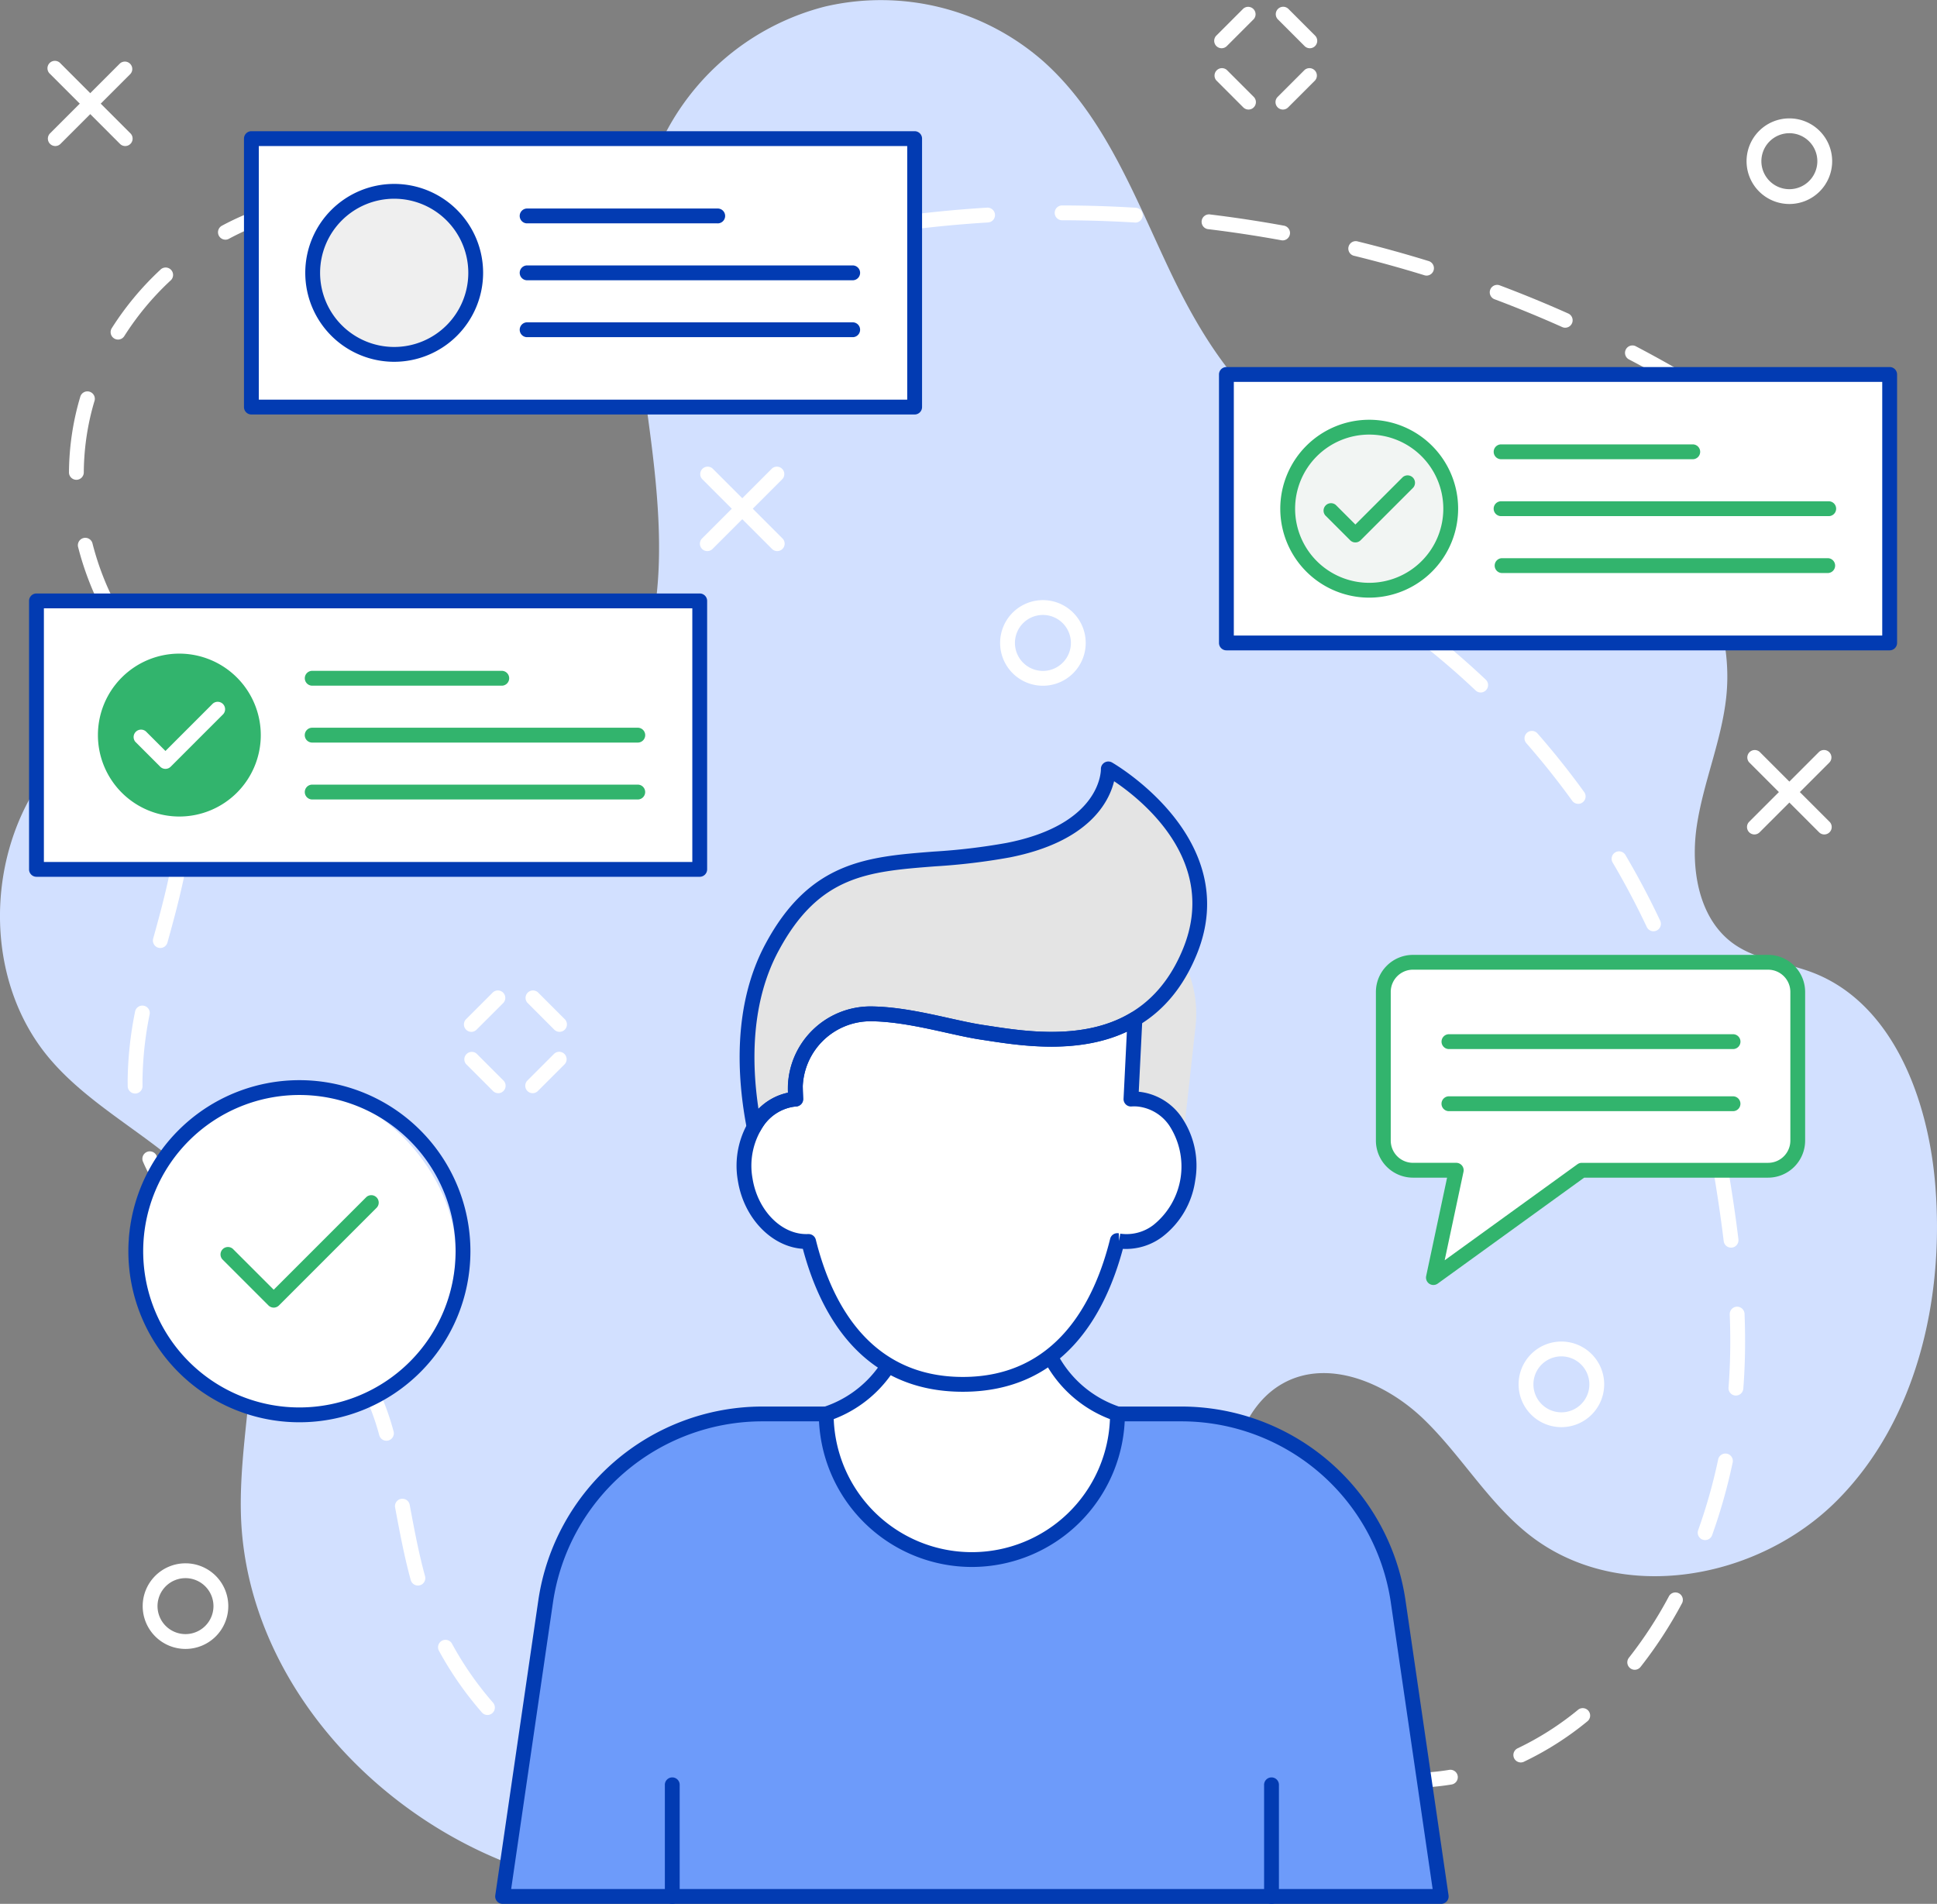<?xml version="1.0" encoding="UTF-8"?>
<svg xmlns="http://www.w3.org/2000/svg" width="417.19" height="409.984" viewBox="0 0 417.19 409.984">
  <rect x="0" y="0" width="417.19" height="409.984" fill="#808080" stroke="none"/>
  <g id="Group_176903" data-name="Group 176903" transform="translate(-1278 -232.954)">
    <path id="Path_21387" data-name="Path 21387" d="M299.416,879.486a1.586,1.586,0,0,1-1.018-.368,58.037,58.037,0,0,1-4.282-3.937,1.6,1.6,0,1,1,2.276-2.238,54.363,54.363,0,0,0,4.044,3.719,1.6,1.6,0,0,1-1.021,2.825ZM285.75,862.9a1.6,1.6,0,0,1-1.4-.822,64.14,64.14,0,0,1-6.044-15.164,1.6,1.6,0,1,1,3.092-.795,60.914,60.914,0,0,0,5.742,14.408,1.6,1.6,0,0,1-1.394,2.373Zm-7.845-30.582h-.014a1.6,1.6,0,0,1-1.582-1.61,58.482,58.482,0,0,1,1.646-13.367q.344-1.417.762-2.81a1.6,1.6,0,1,1,3.058.914q-.393,1.314-.719,2.651a55.317,55.317,0,0,0-1.555,12.64,1.6,1.6,0,0,1-1.6,1.582Zm8.968-30.2a1.6,1.6,0,0,1-1.347-2.45,63.873,63.873,0,0,1,10.435-12.553,1.6,1.6,0,1,1,2.176,2.335,60.75,60.75,0,0,0-9.915,11.927,1.594,1.594,0,0,1-1.35.742Zm23.116-21.509a1.6,1.6,0,0,1-.754-3,58.982,58.982,0,0,1,15.334-5.675,1.6,1.6,0,0,1,.676,3.12,55.8,55.8,0,0,0-14.5,5.37,1.592,1.592,0,0,1-.751.189Z" transform="translate(1016.546 -496.042)" fill="#fff"></path>
    <path id="Path_21388" data-name="Path 21388" d="M424.068,621.705c-20.7-1.867-42.5,7.405-54.113,24.865s-11.435,42.682,1.877,58.845c11.346,13.776,30.387,20.321,39.04,35.975,10.257,18.555,1.9,41.554,2.556,62.811,1.1,35.455,29.456,66.15,62.848,76.815s70.236,4.094,102.245-10.279c20.869-9.37,42.134-24.552,46.306-47.289,1.55-8.446.541-17.159,1.378-25.708s4.129-17.648,11.523-21.852c9.789-5.566,22.358-.179,30.479,7.671s13.943,18.055,22.842,24.987c19.244,14.989,49.064,9.74,66.255-7.621s23.106-43.692,21.016-68.193c-1.576-18.485-9.287-38.867-26.426-45.4-5.646-2.152-12.017-2.655-16.957-6.163-7.6-5.4-9.348-16.232-7.932-25.529s5.27-18.111,6.308-27.459c2.408-21.681-12.782-43.97-33.646-49.371-17.048-4.413-35.8,1.423-52.318-4.728C631.02,568,620.811,551.7,613.295,535.8s-14.013-33.1-27.095-44.724a53.015,53.015,0,0,0-47.021-11.741,53.743,53.743,0,0,0-36.57,32.165c-5.78,14.763-4.781,31.285-2.767,47.035,3.033,23.723,10.607,61.495-12.541,78.328-8.468,6.158-17.726,4.137-26.407-.5-12.288-6.565-22.5-13.368-36.827-14.66Z" transform="translate(916.467 -244.959)" fill="#d2e0ff"></path>
    <path id="Path_21389" data-name="Path 21389" d="M634.364,3079.652a1.466,1.466,0,0,1-.2-.012q-2.514-.31-4.991-.807a1.6,1.6,0,0,1,.623-3.13q2.361.467,4.76.77a1.6,1.6,0,0,1-.2,3.18Zm-20.028-5.692a1.593,1.593,0,0,1-.657-.144,75.854,75.854,0,0,1-14.006-8.289,1.6,1.6,0,1,1,1.911-2.556,72.815,72.815,0,0,0,13.413,7.94,1.6,1.6,0,0,1-.661,3.049Zm-25.393-18.941a1.583,1.583,0,0,1-1.2-.549,73.98,73.98,0,0,1-9.293-13.363,1.6,1.6,0,0,1,2.808-1.521,70.713,70.713,0,0,0,8.891,12.79,1.6,1.6,0,0,1-1.2,2.643Zm-14.983-27.875a1.6,1.6,0,0,1-1.537-1.172c-1.392-5.053-2.375-10.315-3.326-15.4l-.062-.327a1.6,1.6,0,0,1,3.139-.586l.061.324c.938,5.025,1.909,10.222,3.265,15.143a1.6,1.6,0,0,1-1.115,1.965,1.685,1.685,0,0,1-.425.056Zm-6.78-31.182a1.6,1.6,0,0,1-1.534-1.158,53.7,53.7,0,0,0-6.088-14.192,1.6,1.6,0,0,1,2.7-1.708,56.806,56.806,0,0,1,6.462,15.024,1.6,1.6,0,0,1-1.1,1.974,1.682,1.682,0,0,1-.44.06Zm-16.9-26.422a1.6,1.6,0,0,1-1.037-.382c-3.326-2.841-6.986-5.519-10.525-8.108l-2.065-1.513a1.6,1.6,0,0,1,1.892-2.572l2.057,1.509c3.588,2.625,7.3,5.339,10.714,8.256a1.6,1.6,0,0,1-1.036,2.811Zm-25-19.823a1.589,1.589,0,0,1-1.125-.464,43.535,43.535,0,0,1-8.515-11.465q-.5-1-.929-2.012a1.6,1.6,0,0,1,2.937-1.253q.4.928.849,1.844a40.494,40.494,0,0,0,7.908,10.624,1.6,1.6,0,0,1-1.125,2.728Zm-12.22-28.523a1.6,1.6,0,0,1-1.6-1.561l-.011-1.136a78.766,78.766,0,0,1,1.621-15.057,1.6,1.6,0,0,1,3.133.611,75.691,75.691,0,0,0-1.561,14.446l.01,1.068a1.6,1.6,0,0,1-1.562,1.631h-.034Zm5.421-31.341a1.6,1.6,0,0,1-1.538-2.025c1.3-4.657,2.77-10.069,3.812-15.369a1.6,1.6,0,0,1,3.133.618c-1.066,5.41-2.556,10.893-3.872,15.608a1.6,1.6,0,0,1-1.535,1.168Zm5.435-31.336a1.6,1.6,0,0,1-1.6-1.562A39.682,39.682,0,0,0,519.3,2842a1.6,1.6,0,0,1,2.936-1.251,42.835,42.835,0,0,1,3.273,16.139,1.6,1.6,0,0,1-1.562,1.631h-.034Z" transform="translate(794.046 -2452.755)" fill="#fff"></path>
    <path id="Path_21390" data-name="Path 21390" d="M3269.59,851.414a1.586,1.586,0,0,1-.953-.317q-3.256-2.431-6.583-4.749a1.6,1.6,0,0,1,1.824-2.618q3.372,2.348,6.669,4.808a1.6,1.6,0,0,1-.957,2.876Zm-20-13.474a1.588,1.588,0,0,1-.824-.231c-4.5-2.721-9.143-5.34-13.816-7.785a1.6,1.6,0,0,1,1.481-2.827c4.731,2.475,9.437,5.126,13.988,7.882a1.6,1.6,0,0,1-.828,2.961Zm-28.263-14.79a1.607,1.607,0,0,1-.649-.139c-4.783-2.14-9.719-4.168-14.672-6.029a1.6,1.6,0,0,1,1.122-2.99c5.016,1.886,10.012,3.938,14.852,6.1a1.6,1.6,0,0,1-.653,3.054Zm-29.86-11.227a1.6,1.6,0,0,1-.471-.071c-5.031-1.553-10.176-2.976-15.29-4.226a1.6,1.6,0,0,1,.757-3.1c5.176,1.267,10.384,2.706,15.475,4.278a1.6,1.6,0,0,1-.47,3.12Zm-141.8-4.087a1.6,1.6,0,0,1-.394-3.142c5.158-1.319,10.433-2.488,15.682-3.473a1.6,1.6,0,1,1,.589,3.136c-5.18.974-10.389,2.127-15.479,3.429a1.579,1.579,0,0,1-.4.05Zm110.814-3.495a1.517,1.517,0,0,1-.288-.026c-5.192-.946-10.468-1.747-15.684-2.38a1.6,1.6,0,1,1,.386-3.17c5.278.642,10.618,1.453,15.872,2.411a1.6,1.6,0,0,1-.286,3.166Zm-79.465-2.406a1.6,1.6,0,0,1-.194-3.18c5.276-.65,10.657-1.143,15.99-1.465a1.618,1.618,0,0,1,1.69,1.5,1.6,1.6,0,0,1-1.5,1.69c-5.268.318-10.582.806-15.793,1.446A1.448,1.448,0,0,1,3081.011,801.935ZM3128.8,800.5c-.033,0-.065,0-.1,0-5.263-.323-10.6-.488-15.853-.491a1.6,1.6,0,0,1,0-3.192h0c5.322,0,10.72.17,16.046.5a1.6,1.6,0,0,1-.1,3.189Z" transform="translate(-1606.199 -519.621)" fill="#fff"></path>
    <path id="Path_21391" data-name="Path 21391" d="M5739.005,2589.933a1.6,1.6,0,0,1-1.546-1.2c-1.285-5.07-2.839-10.153-4.623-15.108a1.6,1.6,0,0,1,3.006-1.082c1.817,5.053,3.4,10.236,4.713,15.4a1.6,1.6,0,0,1-1.156,1.94,1.628,1.628,0,0,1-.393.048Zm-10.775-29.994a1.6,1.6,0,0,1-1.445-.915c-2.232-4.734-4.721-9.435-7.4-13.969a1.6,1.6,0,0,1,2.75-1.624c2.729,4.62,5.264,9.408,7.536,14.23a1.6,1.6,0,0,1-1.442,2.277Zm-16.211-27.445a1.6,1.6,0,0,1-1.3-.66c-3.078-4.257-6.392-8.417-9.847-12.365a1.595,1.595,0,1,1,2.4-2.1c3.521,4.021,6.9,8.259,10.036,12.6a1.6,1.6,0,0,1-1.293,2.531Zm-21-23.977a1.59,1.59,0,0,1-1.1-.436c-3.823-3.616-7.853-7.083-11.982-10.3a1.6,1.6,0,0,1,1.964-2.519c4.208,3.283,8.316,6.815,12.211,10.5a1.6,1.6,0,0,1-1.1,2.755Z" transform="translate(-4094.101 -2126.442)" fill="#fff"></path>
    <path id="Path_21392" data-name="Path 21392" d="M5493.958,4753.777a52.042,52.042,0,0,1-7.733-.577,1.595,1.595,0,1,1,.475-3.154,50.077,50.077,0,0,0,15.4-.125,1.595,1.595,0,1,1,.514,3.148A53.6,53.6,0,0,1,5493.958,4753.777Zm23.572-5.458a1.6,1.6,0,0,1-.684-3.039,63.443,63.443,0,0,0,13.09-8.352,1.6,1.6,0,0,1,2.026,2.47,66.825,66.825,0,0,1-13.75,8.768,1.585,1.585,0,0,1-.682.153Zm24.544-19.957a1.6,1.6,0,0,1-1.25-2.588,89.521,89.521,0,0,0,8.556-13.111,1.6,1.6,0,1,1,2.811,1.509,92.752,92.752,0,0,1-8.864,13.584,1.6,1.6,0,0,1-1.253.605Zm15.17-27.928a1.614,1.614,0,0,1-.539-.094,1.6,1.6,0,0,1-.964-2.042,116.485,116.485,0,0,0,4.288-15.134,1.6,1.6,0,1,1,3.124.664,120.041,120.041,0,0,1-4.406,15.549A1.6,1.6,0,0,1,5557.245,4700.434Zm6.631-31.127c-.041,0-.083,0-.125,0a1.6,1.6,0,0,1-1.469-1.714c.081-1.035.149-2.073.2-3.108q.179-3.426.176-6.849,0-2.907-.114-5.807a1.6,1.6,0,0,1,1.534-1.656,1.618,1.618,0,0,1,1.655,1.535q.114,2.96.117,5.928,0,3.5-.178,7.014c-.057,1.063-.125,2.126-.208,3.189A1.6,1.6,0,0,1,5563.875,4669.307Zm-1.049-31.848a1.6,1.6,0,0,1-1.584-1.406c-.57-4.737-1.305-9.731-2.312-15.713a1.6,1.6,0,0,1,3.147-.53c1.015,6.032,1.757,11.07,2.336,15.863a1.6,1.6,0,0,1-1.4,1.776A1.8,1.8,0,0,1,5562.827,4637.459Z" transform="translate(-3911.992 -4135.833)" fill="#fff"></path>
    <g id="Group_176282" data-name="Group 176282" transform="translate(1400.305 398.527)" opacity="0.1">
      <path id="Path_21393" data-name="Path 21393" d="M2477.09,3296.591H2274.96l9.278-63.726a46.963,46.963,0,0,1,46.461-40.147h13.952v-.034h.035a24.967,24.967,0,0,0,13.324-10.534c-9.941-5.9-14.789-17.092-17.161-26.648-6.417.279-12.382-5.371-13.637-13.289a17.3,17.3,0,0,1,1.918-11.336c-2.407-12.488-2.442-26.963,3.872-38.718,12.278-22.811,28.845-16.568,50.821-20.858,21.974-4.325,21.591-17.51,21.591-17.51s27.276,15.347,17.614,39.24a47.038,47.038,0,0,1-2.128,4.395,23.136,23.136,0,0,1,1.709,11.545l-2.371,21.382a17,17,0,0,1,2.3,11.859c-1.325,8.406-7.987,14.335-14.824,13.254-.14-.035-.244-.1-.383-.139-2.128,8.686-6.279,18.7-14.406,24.974a25.175,25.175,0,0,0,14.44,12.382v.035h13.987a46.963,46.963,0,0,1,46.46,40.147l9.278,63.726Z" transform="translate(-2274.96 -3053.79)" fill="none"></path>
    </g>
    <g id="Group_176285" data-name="Group 176285" transform="translate(1384.654 396.94)">
      <path id="Path_21394" data-name="Path 21394" d="M2206.378,5677.867l9.3,63.723H2013.52l9.3-63.723a46.959,46.959,0,0,1,46.466-40.177h90.624A46.958,46.958,0,0,1,2206.378,5677.867Z" transform="translate(-2011.925 -5497.189)" fill="#6d9bfa"></path>
      <path id="Path_21395" data-name="Path 21395" d="M2187.6,5715.064H1985.443a1.6,1.6,0,0,1-1.579-1.827l9.3-63.723a48.818,48.818,0,0,1,48.045-41.544h90.624a48.823,48.823,0,0,1,48.047,41.544h0l9.3,63.723a1.6,1.6,0,0,1-1.579,1.827Zm-200.313-3.192h198.467l-9.034-61.9a45.616,45.616,0,0,0-44.889-38.814h-90.624a45.613,45.613,0,0,0-44.887,38.814l-9.034,61.9Z" transform="translate(-1983.847 -5469.067)" fill="#023bb2"></path>
      <path id="Path_21396" data-name="Path 21396" d="M3372.794,4858.319a31.362,31.362,0,1,1-62.723,0l.019-.006a25.186,25.186,0,0,0,17.255-23.9v-20.36h28.209v20.372a25.184,25.184,0,0,0,17.241,23.9Z" transform="translate(-3238.771 -4717.828)" fill="#fff"></path>
      <path id="Path_21397" data-name="Path 21397" d="M3313.339,4863.185a33,33,0,0,1-32.959-32.959,1.6,1.6,0,0,1,1.127-1.526,23.544,23.544,0,0,0,16.147-22.383v-20.36a1.6,1.6,0,0,1,1.6-1.6h28.21a1.6,1.6,0,0,1,1.6,1.6v20.371a23.551,23.551,0,0,0,16.147,22.384,1.594,1.594,0,0,1,1.093,1.515,33,33,0,0,1-32.958,32.959Zm-29.747-31.839a29.767,29.767,0,0,0,59.492,0,26.739,26.739,0,0,1-17.22-25.016v-18.776h-25.018v18.765A26.736,26.736,0,0,1,3283.592,4831.345Z" transform="translate(-3210.677 -4689.735)" fill="#023bb2"></path>
      <g id="Group_176283" data-name="Group 176283" transform="translate(36.547 218.887)">
        <path id="Path_21398" data-name="Path 21398" d="M5065.916,7122.822a1.6,1.6,0,0,1-1.6-1.6v-23.919a1.6,1.6,0,1,1,3.192,0v23.919A1.6,1.6,0,0,1,5065.916,7122.822Z" transform="translate(-4935.256 -7095.71)" fill="#023bb2"></path>
        <path id="Path_21399" data-name="Path 21399" d="M2665.236,7122.822a1.6,1.6,0,0,1-1.6-1.6v-23.919a1.6,1.6,0,1,1,3.192,0v23.919A1.6,1.6,0,0,1,2665.236,7122.822Z" transform="translate(-2663.64 -7095.71)" fill="#023bb2"></path>
      </g>
      <path id="Path_21400" data-name="Path 21400" d="M4421.111,3618.671l4.3,2.716a23.138,23.138,0,0,1,10.642,22.1l-3.312,29.951-15.112,19.408,3.481-74.18Z" transform="translate(-4286.786 -3586.715)" fill="#e4e4e4"></path>
      <path id="Path_21401" data-name="Path 21401" d="M4389.544,3666.321a1.6,1.6,0,0,1-1.595-1.671l3.48-74.182a1.6,1.6,0,0,1,2.447-1.275l4.3,2.717a24.887,24.887,0,0,1,11.375,23.63l-3.311,29.952a1.615,1.615,0,0,1-.328.8l-15.113,19.408a1.6,1.6,0,0,1-1.259.615Zm4.945-72.965-3.115,66.42,11.746-15.084,3.263-29.5a21.675,21.675,0,0,0-9.909-20.579Z" transform="translate(-4258.7 -3558.588)" fill="#e4e4e4"></path>
      <path id="Path_21402" data-name="Path 21402" d="M3070.859,3053.89s.382,13.18-21.583,17.487-38.546-1.938-50.82,20.888c-9,16.743-5.139,38.9.105,53.19h5.416l-.549-22.19a16.216,16.216,0,0,1,16.337-16.619c8.291.069,17.262,2.954,23.672,3.923,11.387,1.723,35.342,6.46,45.032-17.443s-17.609-39.237-17.609-39.237Z" transform="translate(-2938.808 -3052.298)" fill="#e4e4e4"></path>
      <path id="Path_21403" data-name="Path 21403" d="M2981.315,4393.271c1.332,8.4,7.972,14.324,14.805,13.241s11.284-8.759,9.953-17.163-7.945-14.373-14.778-13.291-11.312,8.807-9.98,17.212Z" transform="translate(-2927.467 -4303.265)" fill="#fff"></path>
      <path id="Path_21404" data-name="Path 21404" d="M3259.577,4036.1l-1.545,30.769c0,.853-.161,47.9-35.511,47.9s-35.511-47.9-35.511-47.9l-.56-16.437a16.191,16.191,0,0,1,16.3-15.451c8.285.08,17.263,2.958,23.683,3.943C3234.4,4040.126,3248.494,4042.79,3259.577,4036.1Z" transform="translate(-3121.796 -3980.647)" fill="#fff"></path>
      <path id="Path_21405" data-name="Path 21405" d="M4318.693,4393.271c-1.331,8.4-7.972,14.324-14.8,13.241s-11.285-8.759-9.953-17.163,7.944-14.373,14.777-13.291,11.313,8.807,9.98,17.212Z" transform="translate(-4169.52 -4303.265)" fill="#fff"></path>
      <path id="Path_21406" data-name="Path 21406" d="M2966.2,3104.555a1.6,1.6,0,0,1-1.567-1.292c-2.1-10.826-3.1-26.514,4.052-39.769,9.552-17.757,21.941-18.717,36.287-19.83a132.875,132.875,0,0,0,15.641-1.864c20.214-3.975,20.293-15.418,20.287-15.9a1.6,1.6,0,0,1,2.379-1.426c.285.161,28.414,16.322,18.306,41.234h0c-9.78,24.107-33.78,20.42-45.318,18.644l-1.418-.216c-2.2-.338-4.657-.886-7.261-1.464-5.083-1.13-10.845-2.409-16.2-2.463h-.088a14.618,14.618,0,0,0-14.631,14.984l.053,1.727a1.6,1.6,0,0,1-1.438,1.637c-.28.028-.5.048-.727.088a9.841,9.841,0,0,0-6.973,5.114,1.6,1.6,0,0,1-1.383.8Zm77.539-76.035c-1.077,4.431-5.385,13.044-22.511,16.413a135.534,135.534,0,0,1-16.007,1.914c-14.512,1.125-25,1.939-33.724,18.161-5.967,11.054-5.853,24.068-4.347,34.069a12.312,12.312,0,0,1,6.337-3.485l-.011-.311a17.644,17.644,0,0,1,5.074-12.911,17.91,17.91,0,0,1,12.861-5.356c5.7.056,11.633,1.375,16.868,2.539,2.552.565,4.961,1.1,7.049,1.423l1.423.217c11.551,1.78,33.042,5.083,41.875-16.688,7.634-18.814-8.9-31.971-14.888-35.984ZM3060.1,3065.1h0Z" transform="translate(-2910.442 -3024.273)" fill="#023bb2"></path>
      <path id="Path_21407" data-name="Path 21407" d="M2999.957,4088.268c-21.575,0-30.648-16.455-34.46-30.78-6.715-.427-12.725-6.609-14-14.682a18.55,18.55,0,0,1,3.011-13.761,12.853,12.853,0,0,1,7.839-5.19l-.053-1.459a17.743,17.743,0,0,1,17.8-17.106h.112c5.7.056,11.632,1.375,16.867,2.539,2.552.566,4.961,1.1,7.05,1.423l1.378.21c7.748,1.194,20.721,3.2,30.694-2.823a1.6,1.6,0,0,1,2.419,1.446l-.771,15.576c.288.026.574.064.861.114a12.752,12.752,0,0,1,8.284,5.26,18.543,18.543,0,0,1,3.008,13.77h0a18.494,18.494,0,0,1-7.1,12.117,13.028,13.028,0,0,1-8.471,2.572C3030.566,4071.859,3021.456,4088.268,2999.957,4088.268Zm-33.219-33.961a1.6,1.6,0,0,1,1.549,1.211c3.345,13.486,11.554,29.558,31.67,29.558s28.364-16.174,31.724-29.742a1.588,1.588,0,0,1,1.863-1.182l.059,1.644.253-1.575a9.491,9.491,0,0,0,7.163-1.883,16.146,16.146,0,0,0,3.384-21.424,9.477,9.477,0,0,0-6.223-3.99,7.763,7.763,0,0,0-1.9-.092,1.565,1.565,0,0,1-1.233-.449,1.6,1.6,0,0,1-.478-1.222l.714-14.422c-10.467,4.928-22.721,3.039-30.272,1.876l-1.372-.208c-2.2-.339-4.657-.886-7.261-1.464-5.083-1.129-10.845-2.41-16.2-2.462a14.62,14.62,0,0,0-14.693,13.924l.106,2.778a1.6,1.6,0,0,1-1.451,1.647c-.308.028-.561.049-.813.091a9.5,9.5,0,0,0-6.235,4,15.344,15.344,0,0,0-2.44,11.383c1.109,7.01,6.375,12.276,12.011,12,.026,0,.053,0,.079,0Zm81.677-11.751h0Z" transform="translate(-2899.232 -3952.547)" fill="#023bb2"></path>
    </g>
    <g id="Group_176286" data-name="Group 176286" transform="translate(1339.128 269.787)" opacity="0.1">
      <rect id="Rectangle_152391" data-name="Rectangle 152391" width="142.846" height="57.809" fill="none"></rect>
    </g>
    <rect id="Rectangle_152392" data-name="Rectangle 152392" width="142.846" height="57.809" transform="translate(1332.147 262.807)" fill="#fff"></rect>
    <path id="Path_21408" data-name="Path 21408" d="M1121.922,560.611H979.076a1.6,1.6,0,0,1-1.6-1.6V501.206a1.6,1.6,0,0,1,1.6-1.6h142.846a1.6,1.6,0,0,1,1.6,1.6v57.808A1.6,1.6,0,0,1,1121.922,560.611Zm-141.25-3.193h139.654V502.8H980.672v54.616Z" transform="translate(353.071 -238.399)" fill="#023bb2"></path>
    <path id="Path_21409" data-name="Path 21409" d="M1288.378,757.909a17.539,17.539,0,1,1-17.539-17.539A17.562,17.562,0,0,1,1288.378,757.909Z" transform="translate(92.079 -466.215)" fill="#efefef"></path>
    <path id="Path_21410" data-name="Path 21410" d="M1242.754,748.975a19.152,19.152,0,1,1,19.135-19.17A19.173,19.173,0,0,1,1242.754,748.975Zm0-35.113a15.96,15.96,0,1,0,15.944,15.944A15.961,15.961,0,0,0,1242.754,713.862Z" transform="translate(120.164 -438.112)" fill="#023bb2"></path>
    <g id="Group_176287" data-name="Group 176287" transform="translate(1389.827 277.86)">
      <path id="Path_21411" data-name="Path 21411" d="M2122.7,812.492h-41.047a1.6,1.6,0,0,1,0-3.192H2122.7a1.6,1.6,0,1,1,0,3.192Z" transform="translate(-2080.06 -809.3)" fill="#023bb2"></path>
      <path id="Path_21412" data-name="Path 21412" d="M2151.994,1040.422h-70.338a1.6,1.6,0,0,1,0-3.192h70.338a1.6,1.6,0,0,1,0,3.192Z" transform="translate(-2080.06 -1024.976)" fill="#023bb2"></path>
      <path id="Path_21413" data-name="Path 21413" d="M2151.994,1268.352h-70.338a1.6,1.6,0,0,1,0-3.192h70.338a1.6,1.6,0,0,1,0,3.192Z" transform="translate(-2080.06 -1240.652)" fill="#023bb2"></path>
    </g>
    <g id="Group_176291" data-name="Group 176291" transform="translate(1534.288 321.935)" opacity="0.1">
      <rect id="Rectangle_152393" data-name="Rectangle 152393" width="142.846" height="57.809" fill="none"></rect>
    </g>
    <g id="Group_176292" data-name="Group 176292" transform="translate(1278 370.217)" opacity="0.1">
      <rect id="Rectangle_152394" data-name="Rectangle 152394" width="142.846" height="57.809" fill="none"></rect>
    </g>
    <rect id="Rectangle_152395" data-name="Rectangle 152395" width="142.846" height="57.809" transform="translate(1542.145 313.596)" fill="#fff"></rect>
    <path id="Path_21414" data-name="Path 21414" d="M5028.032,1505.341H4885.186a1.6,1.6,0,0,1-1.6-1.6v-57.808a1.6,1.6,0,0,1,1.6-1.6h142.846a1.6,1.6,0,0,1,1.6,1.6v57.808A1.6,1.6,0,0,1,5028.032,1505.341Zm-141.251-3.193h139.655v-54.616H4886.781Z" transform="translate(-3343.041 -1132.339)" fill="#023bb2"></path>
    <path id="Path_21415" data-name="Path 21415" d="M5194.488,1702.639a17.539,17.539,0,1,1-17.54-17.538A17.562,17.562,0,0,1,5194.488,1702.639Z" transform="translate(-3604.032 -1360.155)" fill="#f2f5f3"></path>
    <path id="Path_21416" data-name="Path 21416" d="M5307.883,1891.122a1.594,1.594,0,0,1-1.127-.468l-5.336-5.337a1.6,1.6,0,0,1,2.256-2.257l4.208,4.208,10.2-10.2a1.6,1.6,0,0,1,2.256,2.257l-11.328,11.33A1.592,1.592,0,0,1,5307.883,1891.122Z" transform="translate(-3737.964 -1541.36)" fill="#32b46d"></path>
    <path id="Path_21417" data-name="Path 21417" d="M5148.865,1693.705a19.153,19.153,0,1,1,19.134-19.17A19.174,19.174,0,0,1,5148.865,1693.705Zm0-35.113a15.96,15.96,0,1,0,15.942,15.944A15.961,15.961,0,0,0,5148.865,1658.592Z" transform="translate(-3575.947 -1332.052)" fill="#32b46d"></path>
    <g id="Group_176293" data-name="Group 176293" transform="translate(1599.825 328.65)">
      <path id="Path_21418" data-name="Path 21418" d="M6028.813,1757.213h-41.047a1.6,1.6,0,1,1,0-3.192h41.047a1.6,1.6,0,1,1,0,3.192Z" transform="translate(-5986.169 -1754.02)" fill="#32b46d"></path>
      <path id="Path_21419" data-name="Path 21419" d="M6058.1,1985.152h-70.338a1.6,1.6,0,1,1,0-3.192H6058.1a1.6,1.6,0,1,1,0,3.192Z" transform="translate(-5986.17 -1969.706)" fill="#32b46d"></path>
      <path id="Path_21420" data-name="Path 21420" d="M6058.1,2213.083h-70.338a1.6,1.6,0,0,1,0-3.193H6058.1a1.6,1.6,0,0,1,0,3.193Z" transform="translate(-5986.17 -2185.382)" fill="#32b46d"></path>
    </g>
    <rect id="Rectangle_152396" data-name="Rectangle 152396" width="142.846" height="57.809" transform="translate(1285.858 362.36)" fill="#fff"></rect>
    <path id="Path_21421" data-name="Path 21421" d="M260.893,2412.342H118.046a1.6,1.6,0,0,1-1.6-1.6v-57.81a1.6,1.6,0,0,1,1.6-1.6H260.892a1.6,1.6,0,0,1,1.6,1.6v57.81a1.6,1.6,0,0,1-1.6,1.6Zm-141.25-3.193H259.3v-54.617H119.642v54.617Z" transform="translate(1167.811 -1990.577)" fill="#023bb2"></path>
    <path id="Path_21422" data-name="Path 21422" d="M427.358,2609.659a17.539,17.539,0,1,1-17.539-17.539A17.562,17.562,0,0,1,427.358,2609.659Z" transform="translate(906.81 -2218.412)" fill="#32b46d"></path>
    <path id="Path_21423" data-name="Path 21423" d="M540.782,2798.161a1.59,1.59,0,0,1-1.128-.468l-5.335-5.335a1.6,1.6,0,0,1,2.257-2.257l4.207,4.207,10.2-10.2a1.6,1.6,0,0,1,2.257,2.257l-11.33,11.328A1.59,1.59,0,0,1,540.782,2798.161Z" transform="translate(772.852 -2399.636)" fill="#fff"></path>
    <path id="Path_21424" data-name="Path 21424" d="M381.735,2600.734a19.152,19.152,0,1,1,19.134-19.169A19.173,19.173,0,0,1,381.735,2600.734Zm0-35.113a15.96,15.96,0,1,0,15.942,15.944A15.962,15.962,0,0,0,381.735,2565.622Z" transform="translate(934.895 -2190.319)" fill="none"></path>
    <g id="Group_176296" data-name="Group 176296" transform="translate(1343.54 377.414)">
      <path id="Path_21425" data-name="Path 21425" d="M1261.7,2664.253h-41.045a1.6,1.6,0,0,1,0-3.192H1261.7a1.6,1.6,0,0,1,0,3.192Z" transform="translate(-1219.06 -2661.06)" fill="#32b46d"></path>
      <path id="Path_21426" data-name="Path 21426" d="M1291,2892.183h-70.337a1.6,1.6,0,0,1,0-3.193H1291a1.6,1.6,0,0,1,0,3.193Z" transform="translate(-1219.07 -2876.737)" fill="#32b46d"></path>
      <path id="Path_21427" data-name="Path 21427" d="M1291,3120.112h-70.337a1.6,1.6,0,0,1,0-3.192H1291a1.6,1.6,0,0,1,0,3.192Z" transform="translate(-1219.07 -3092.412)" fill="#32b46d"></path>
    </g>
    <g id="Group_176299" data-name="Group 176299" transform="translate(1312.547 472.36)" opacity="0.1">
      <rect id="Rectangle_152397" data-name="Rectangle 152397" width="70.377" height="70.478" rx="35.188" fill="none"></rect>
    </g>
    <rect id="Rectangle_152398" data-name="Rectangle 152398" width="70.377" height="70.478" rx="35.188" transform="translate(1305.749 467.157)" fill="#fff"></rect>
    <path id="Path_21428" data-name="Path 21428" d="M552.925,4374.33a36.835,36.835,0,1,1,36.784-36.884v.1A36.826,36.826,0,0,1,552.925,4374.33Zm0-70.478a33.643,33.643,0,1,0,33.592,33.694v-.1A33.631,33.631,0,0,0,552.925,4303.852Z" transform="translate(789.609 -3835.099)" fill="#023bb2"></path>
    <path id="Path_21429" data-name="Path 21429" d="M893.6,4784.228a1.6,1.6,0,0,1-1.129-.466l-9.936-9.937a1.6,1.6,0,0,1,2.257-2.257l8.808,8.808,19.968-19.968a1.6,1.6,0,0,1,2.257,2.257l-21.1,21.1A1.594,1.594,0,0,1,893.6,4784.228Z" transform="translate(443.352 -4269.688)" fill="#32b46d"></path>
    <g id="Group_176301" data-name="Group 176301" transform="translate(1568.199 451.014)" opacity="0.1">
      <path id="Path_21430" data-name="Path 21430" d="M5397.9,4068.481v-32.016a6.383,6.383,0,0,1,6.384-6.385h76.487a6.4,6.4,0,0,1,6.383,6.385v32.016a6.382,6.382,0,0,1-6.383,6.384h-40.13l-31.953,23.11,4.915-23.11h-9.32A6.361,6.361,0,0,1,5397.9,4068.481Z" transform="translate(-5397.9 -4030.08)" fill="none"></path>
    </g>
    <path id="Path_21431" data-name="Path 21431" d="M5742.51,4590.287l6.06-28.456h33.317Z" transform="translate(-4155.784 -4082.229)" fill="#fff"></path>
    <rect id="Rectangle_152399" data-name="Rectangle 152399" width="89.256" height="44.783" rx="5" transform="translate(1575.923 440.179)" fill="#fff"></rect>
    <path id="Path_21432" data-name="Path 21432" d="M5524.544,3869.869a1.595,1.595,0,0,1-1.56-1.928l4.506-21.184h-7.349a7.99,7.99,0,0,1-7.981-7.98v-32.016a7.99,7.99,0,0,1,7.981-7.98h76.487a7.99,7.99,0,0,1,7.98,7.98v32.016a7.989,7.989,0,0,1-7.98,7.98h-39.612l-31.536,22.809a1.6,1.6,0,0,1-.936.3Zm-4.4-67.9a4.794,4.794,0,0,0-4.789,4.788v32.016a4.794,4.794,0,0,0,4.789,4.788h9.32a1.6,1.6,0,0,1,1.562,1.929l-4.055,19.057,28.6-20.683a1.6,1.6,0,0,1,.935-.3h40.129a4.793,4.793,0,0,0,4.788-4.788v-32.016a4.793,4.793,0,0,0-4.788-4.788h-76.487Z" transform="translate(-3937.818 -3360.201)" fill="#32b46d"></path>
    <g id="Group_176302" data-name="Group 176302" transform="translate(1588.363 455.669)">
      <path id="Path_21433" data-name="Path 21433" d="M5835.748,4368.583h-61.183a1.6,1.6,0,0,1,0-3.192h61.183a1.6,1.6,0,1,1,0,3.192Z" transform="translate(-5772.97 -4352.018)" fill="#32b46d"></path>
      <path id="Path_21434" data-name="Path 21434" d="M5835.748,4119.861h-61.183a1.6,1.6,0,0,1,0-3.191h61.183a1.6,1.6,0,1,1,0,3.191Z" transform="translate(-5772.97 -4116.67)" fill="#32b46d"></path>
    </g>
    <g id="Group_176305" data-name="Group 176305" transform="translate(1654.262 394.387)">
      <path id="Path_21435" data-name="Path 21435" d="M7000.335,2995.041a1.6,1.6,0,0,1-1.126-2.724l15.068-15.069a1.6,1.6,0,0,1,2.258,2.257l-15.069,15.069A1.6,1.6,0,0,1,7000.335,2995.041Z" transform="translate(-6998.74 -2976.78)" fill="#fff"></path>
      <path id="Path_21436" data-name="Path 21436" d="M7015.4,2995.041a1.591,1.591,0,0,1-1.128-.467l-15.068-15.069a1.6,1.6,0,0,1,2.256-2.257l15.069,15.069a1.6,1.6,0,0,1-1.129,2.724Z" transform="translate(-6998.74 -2976.78)" fill="#fff"></path>
    </g>
    <g id="Group_176306" data-name="Group 176306" transform="translate(1428.74 333.37)">
      <path id="Path_21437" data-name="Path 21437" d="M2805.466,1860.073a1.6,1.6,0,0,1-1.128-2.725l15.069-15.07a1.6,1.6,0,0,1,2.257,2.257l-15.069,15.071A1.592,1.592,0,0,1,2805.466,1860.073Z" transform="translate(-2803.87 -1841.81)" fill="#fff"></path>
      <path id="Path_21438" data-name="Path 21438" d="M2820.535,1860.073a1.59,1.59,0,0,1-1.128-.468l-15.069-15.071a1.6,1.6,0,0,1,2.257-2.257l15.069,15.07a1.6,1.6,0,0,1-1.129,2.725Z" transform="translate(-2803.87 -1841.81)" fill="#fff"></path>
    </g>
    <g id="Group_176307" data-name="Group 176307" transform="translate(1288.306 246.141)">
      <path id="Path_21439" data-name="Path 21439" d="M193.286,237.553a1.6,1.6,0,0,1-1.128-2.725l15.069-15.07a1.6,1.6,0,0,1,2.257,2.257l-15.069,15.07A1.59,1.59,0,0,1,193.286,237.553Z" transform="translate(-191.69 -219.29)" fill="#fff"></path>
      <path id="Path_21440" data-name="Path 21440" d="M208.355,237.553a1.59,1.59,0,0,1-1.128-.468l-15.069-15.07a1.6,1.6,0,1,1,2.257-2.257l15.069,15.07a1.6,1.6,0,0,1-1.128,2.725Z" transform="translate(-191.69 -219.29)" fill="#fff"></path>
    </g>
    <path id="Path_21441" data-name="Path 21441" d="M4015.884,2396.276a9.218,9.218,0,1,1,9.231-9.2A9.215,9.215,0,0,1,4015.884,2396.276Zm0-15.244a6.026,6.026,0,1,0,6.04,6.04A6.032,6.032,0,0,0,4015.884,2381.032Z" transform="translate(-2513.275 -2015.653)" fill="#fff"></path>
    <path id="Path_21442" data-name="Path 21442" d="M580.854,6254.376a9.218,9.218,0,1,1,9.232-9.2A9.213,9.213,0,0,1,580.854,6254.376Zm0-15.243a6.025,6.025,0,1,0,6.039,6.041A6.032,6.032,0,0,0,580.854,6239.133Z" transform="translate(737.083 -5666.336)" fill="#fff"></path>
    <path id="Path_21443" data-name="Path 21443" d="M6093.023,5366.063a9.217,9.217,0,1,1,9.23-9.2A9.213,9.213,0,0,1,6093.023,5366.063Zm0-15.242a6.025,6.025,0,1,0,6.039,6.039A6.031,6.031,0,0,0,6093.023,5350.822Z" transform="translate(-4478.745 -4825.782)" fill="#fff"></path>
    <path id="Path_21444" data-name="Path 21444" d="M7006.313,466.646a9.218,9.218,0,1,1,9.232-9.2A9.215,9.215,0,0,1,7006.313,466.646Zm0-15.243a6.026,6.026,0,1,0,6.039,6.039A6.031,6.031,0,0,0,7006.313,451.4Z" transform="translate(-5342.935 -189.762)" fill="#fff"></path>
    <g id="Group_176308" data-name="Group 176308" transform="translate(1539.509 234.351)">
      <path id="Path_21445" data-name="Path 21445" d="M4871.646,254.572a1.593,1.593,0,0,1-1.129-.468l-5.8-5.8a1.6,1.6,0,0,1,2.257-2.257l5.8,5.8a1.6,1.6,0,0,1-1.128,2.725Z" transform="translate(-4864.249 -232.377)" fill="#fff"></path>
      <path id="Path_21446" data-name="Path 21446" d="M5117.267,8.981a1.594,1.594,0,0,1-1.13-.468l-5.8-5.8A1.6,1.6,0,0,1,5112.6.458l5.8,5.8a1.6,1.6,0,0,1-1.128,2.725Z" transform="translate(-5096.666 0.01)" fill="#fff"></path>
      <path id="Path_21447" data-name="Path 21447" d="M4865.846,8.981a1.6,1.6,0,0,1-1.129-2.725l5.8-5.8a1.6,1.6,0,0,1,2.257,2.257l-5.8,5.8A1.591,1.591,0,0,1,4865.846,8.981Z" transform="translate(-4864.249 0.01)" fill="#fff"></path>
      <path id="Path_21448" data-name="Path 21448" d="M5111.466,254.572a1.6,1.6,0,0,1-1.129-2.725l5.8-5.8a1.6,1.6,0,0,1,2.257,2.257l-5.8,5.8A1.593,1.593,0,0,1,5111.466,254.572Z" transform="translate(-5096.666 -232.377)" fill="#fff"></path>
    </g>
    <g id="Group_176309" data-name="Group 176309" transform="translate(1377.915 446.167)">
      <path id="Path_21449" data-name="Path 21449" d="M1865.876,4194.523a1.594,1.594,0,0,1-1.129-.469l-5.8-5.8A1.6,1.6,0,0,1,1861.2,4186l5.8,5.8a1.6,1.6,0,0,1-1.128,2.726Z" transform="translate(-1858.48 -4172.326)" fill="#fff"></path>
      <path id="Path_21450" data-name="Path 21450" d="M2111.486,3948.9a1.59,1.59,0,0,1-1.129-.468l-5.8-5.8a1.6,1.6,0,0,1,2.257-2.257l5.8,5.8a1.6,1.6,0,0,1-1.129,2.724Z" transform="translate(-2090.885 -3939.91)" fill="#fff"></path>
      <path id="Path_21451" data-name="Path 21451" d="M1860.076,3948.9a1.6,1.6,0,0,1-1.129-2.724l5.8-5.8a1.6,1.6,0,0,1,2.257,2.257l-5.8,5.8A1.588,1.588,0,0,1,1860.076,3948.9Z" transform="translate(-1858.48 -3939.91)" fill="#fff"></path>
      <path id="Path_21452" data-name="Path 21452" d="M2105.7,4194.523a1.6,1.6,0,0,1-1.128-2.726l5.8-5.8a1.6,1.6,0,0,1,2.257,2.256l-5.8,5.8A1.593,1.593,0,0,1,2105.7,4194.523Z" transform="translate(-2090.894 -4172.326)" fill="#fff"></path>
    </g>
  </g>
</svg>
